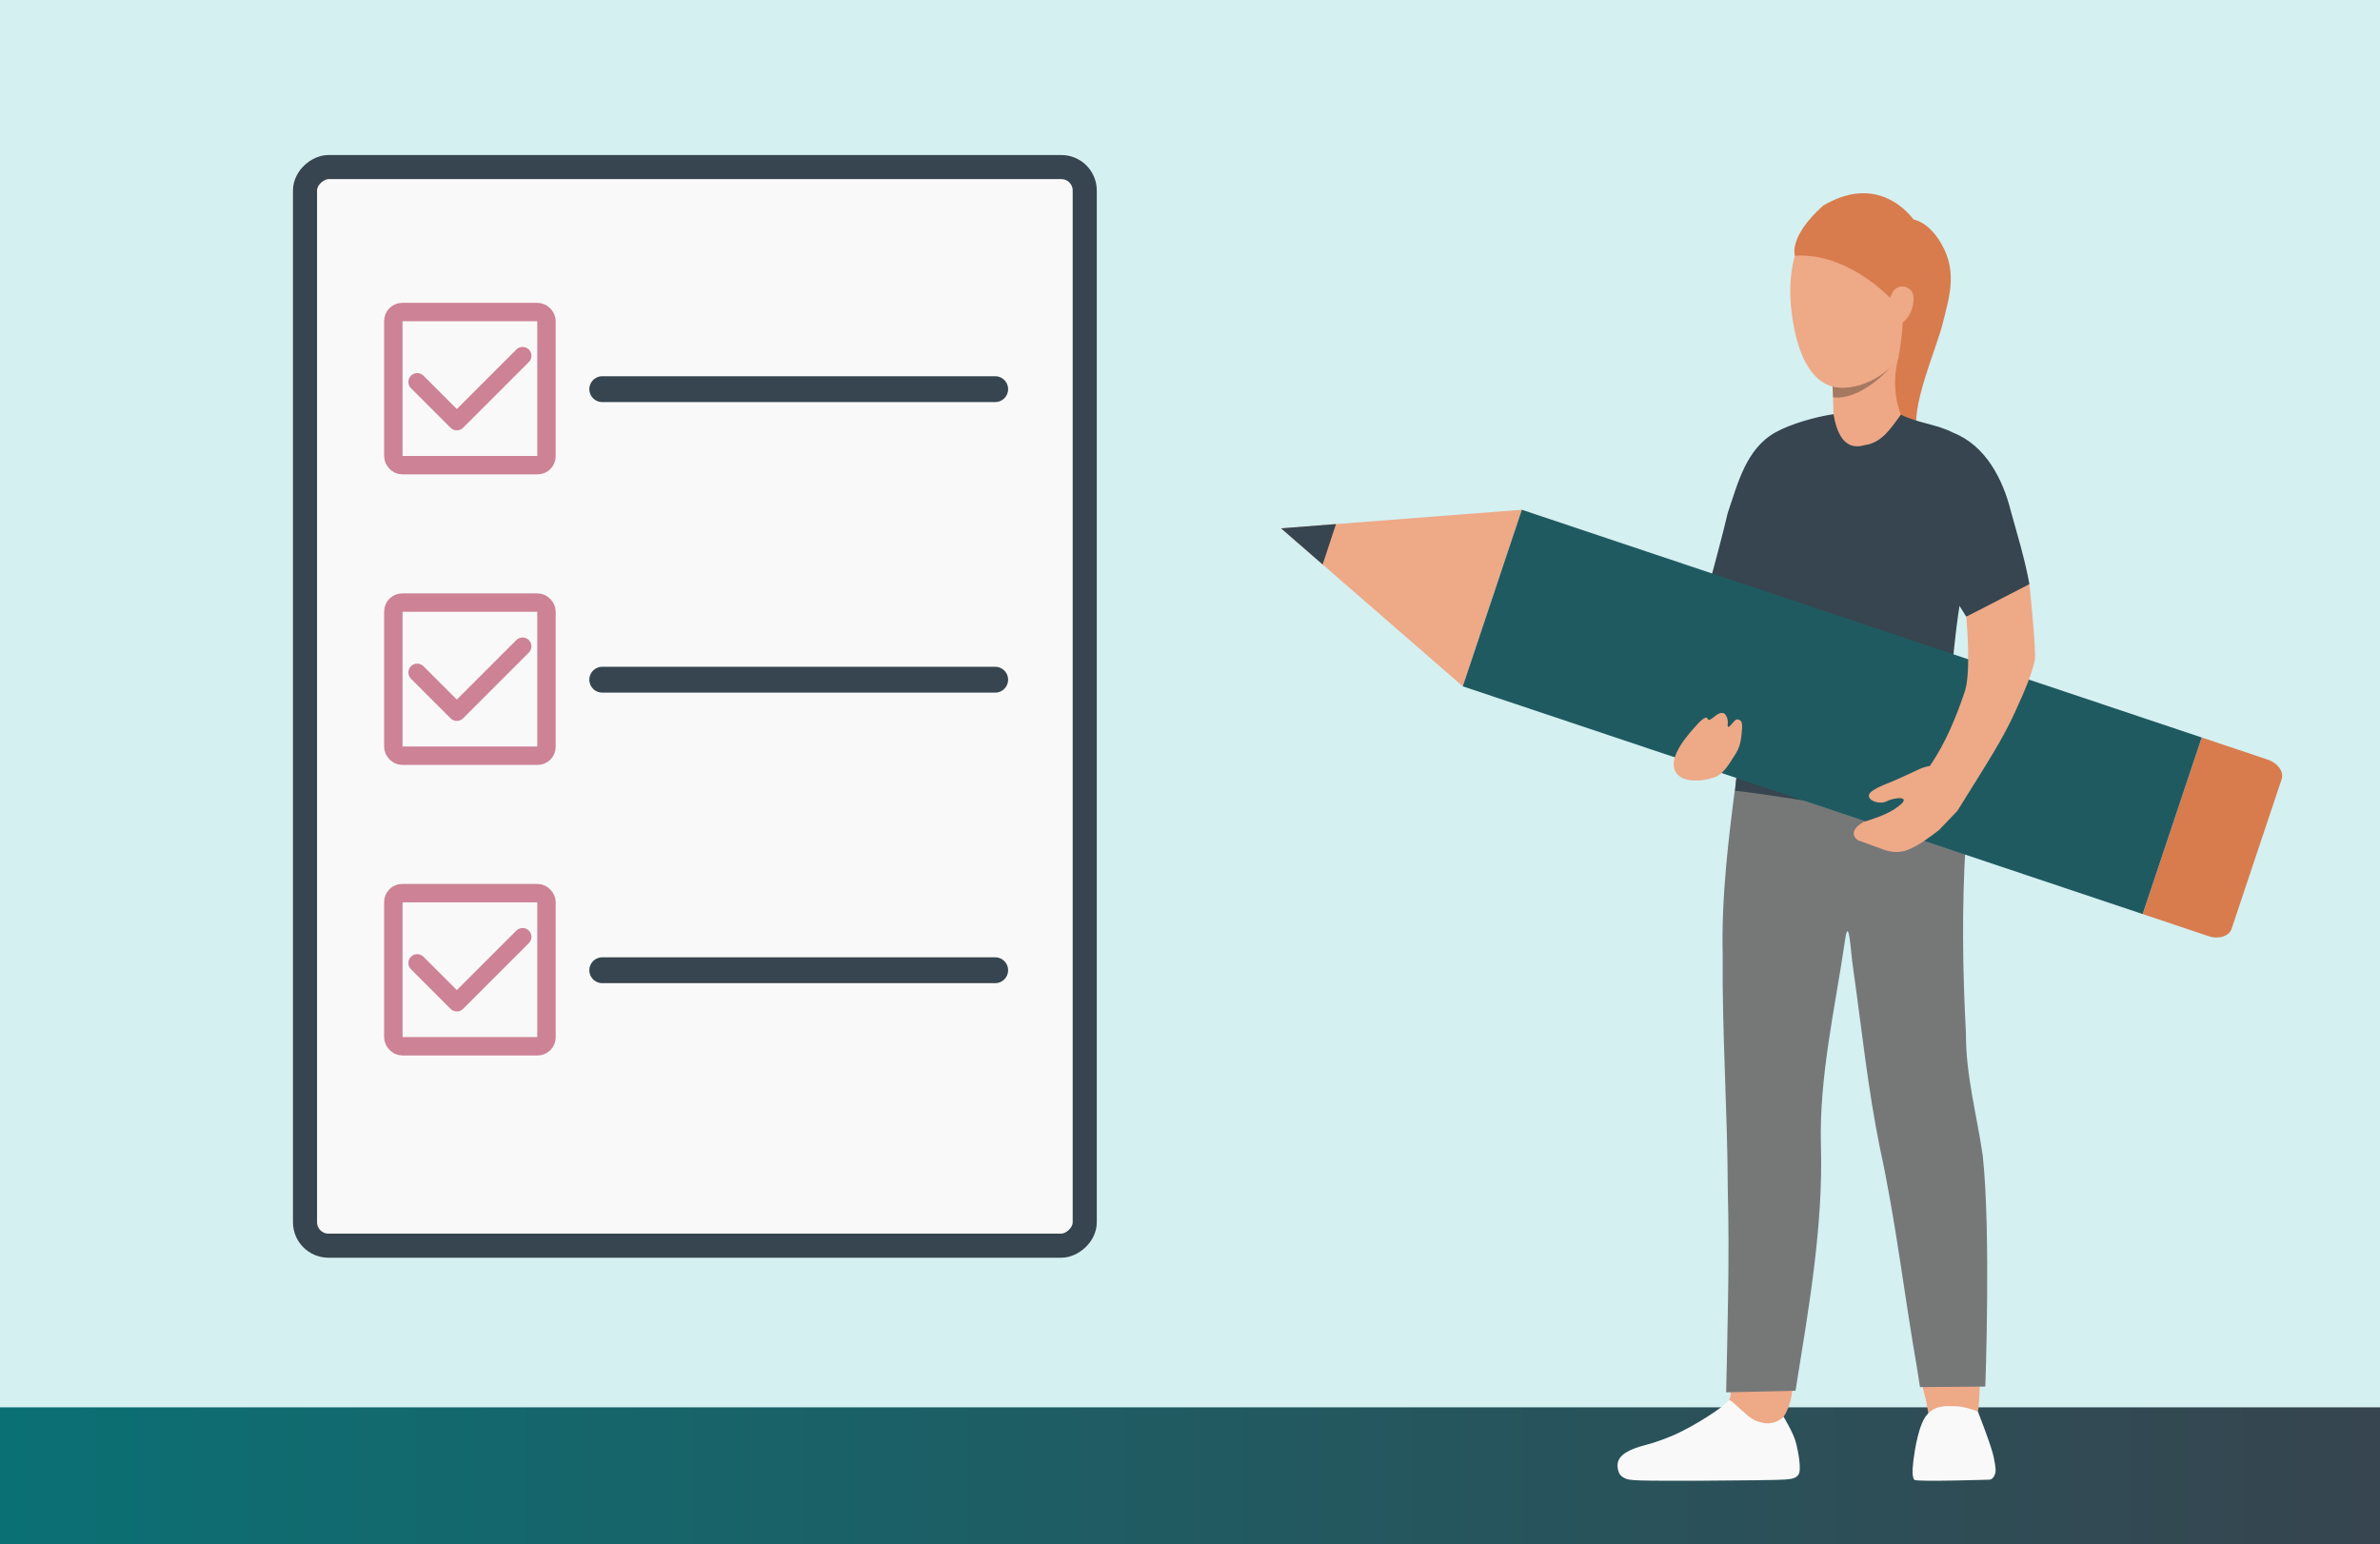 <?xml version="1.0" encoding="UTF-8" standalone="no"?>
<!-- © 2026 just a pro GmbH. Alle Rechte vorbehalten. Nutzung nur mit vorheriger schriftlicher Zustimmung. -->

<svg
   xmlns:dc="http://purl.org/dc/elements/1.1/"
   xmlns:cc="http://creativecommons.org/ns#"
   xmlns:rdf="http://www.w3.org/1999/02/22-rdf-syntax-ns#"
   xmlns:svg="http://www.w3.org/2000/svg"
   xmlns="http://www.w3.org/2000/svg"
   xmlns:xlink="http://www.w3.org/1999/xlink"
   xmlns:sodipodi="http://sodipodi.sourceforge.net/DTD/sodipodi-0.dtd"
   xmlns:inkscape="http://www.inkscape.org/namespaces/inkscape"
   width="592.878mm"
   height="384.687mm"
   viewBox="0 0 592.878 384.687"
   version="1.1"
   id="svg39855"
   inkscape:version="0.92.4 (5da689c313, 2019-01-14)"
   sodipodi:docname="checklist_large.svg">
  <rect x="0" y="0" width="592.878" height="384.687" fill="#333333" stroke="none"/>
  <defs
     id="defs39849">
    <inkscape:path-effect
       effect="bspline"
       id="path-effect897"
       is_visible="true"
       weight="33.333"
       steps="2"
       helper_size="0"
       apply_no_weight="true"
       apply_with_weight="true"
       only_selected="false" />
    <linearGradient
       gradientTransform="matrix(1.667,-0.023,-0.023,1.521,-423.227,-298.342)"
       y2="272.126"
       x2="293.982"
       y1="289.059"
       x1="182.494"
       gradientUnits="userSpaceOnUse"
       id="SVGID_00000067222153087849678250000014661074779096188837_">
      <stop
         id="stop358-8"
         style="stop-color:#0b7074;stop-opacity:1"
         offset="0" />
      <stop
         id="stop360"
         style="stop-color:#36454f;stop-opacity:1"
         offset="1" />
    </linearGradient>
    <linearGradient
       gradientTransform="matrix(1.667,-0.023,-0.023,1.521,-420.203,-299.854)"
       y2="272.126"
       x2="293.982"
       y1="289.059"
       x1="182.494"
       gradientUnits="userSpaceOnUse"
       id="SVGID_00000067222153087849678250000014661074779096188837_-7">
      <stop
         id="stop358-8-3"
         style="stop-color:#0b7074;stop-opacity:1"
         offset="0" />
      <stop
         id="stop360-9"
         style="stop-color:#36454f;stop-opacity:1"
         offset="1" />
    </linearGradient>
    <linearGradient
       gradientTransform="matrix(1.667,-0.023,-0.023,1.521,-424.77,-290.215)"
       y2="272.126"
       x2="293.982"
       y1="289.059"
       x1="182.494"
       gradientUnits="userSpaceOnUse"
       id="SVGID_00000067222153087849678250000014661074779096188837_-4">
      <stop
         id="stop358-8-39"
         style="stop-color:#0b7074;stop-opacity:1"
         offset="0" />
      <stop
         id="stop360-6"
         style="stop-color:#36454f;stop-opacity:1"
         offset="1" />
    </linearGradient>
    <linearGradient
       gradientTransform="matrix(1.667,-0.023,-0.023,1.521,-886.146,-457.571)"
       y2="272.126"
       x2="293.982"
       y1="289.059"
       x1="182.494"
       gradientUnits="userSpaceOnUse"
       id="SVGID_00000067222153087849678250000014661074779096188837_-2">
      <stop
         id="stop358-8-2"
         style="stop-color:#0b7074;stop-opacity:1"
         offset="0" />
      <stop
         id="stop360-3"
         style="stop-color:#36454f;stop-opacity:1"
         offset="1" />
    </linearGradient>
    <inkscape:path-effect
       effect="bspline"
       id="path-effect45012-8"
       is_visible="true"
       weight="33.333"
       steps="2"
       helper_size="0"
       apply_no_weight="true"
       apply_with_weight="true"
       only_selected="false" />
    <inkscape:path-effect
       effect="bspline"
       id="path-effect45012-8-8"
       is_visible="true"
       weight="33.333"
       steps="2"
       helper_size="0"
       apply_no_weight="true"
       apply_with_weight="true"
       only_selected="false" />
    <linearGradient
       inkscape:collect="always"
       id="linearGradient7283">
      <stop
         style="stop-color:#0b7074;stop-opacity:1"
         offset="0"
         id="stop7279" />
      <stop
         style="stop-color:#36454f;stop-opacity:1"
         offset="1"
         id="stop7281" />
    </linearGradient>
    <linearGradient
       inkscape:collect="always"
       xlink:href="#linearGradient7283"
       id="linearGradient912"
       x1="-897.346"
       y1="197.029"
       x2="-74.853"
       y2="197.029"
       gradientUnits="userSpaceOnUse"
       gradientTransform="matrix(0.721,0,0,1,-22.215,-12.7)" />
    <linearGradient
       gradientTransform="matrix(1.667,-0.023,-0.023,1.521,-804.978,-546.773)"
       y2="272.126"
       x2="293.982"
       y1="289.059"
       x1="182.494"
       gradientUnits="userSpaceOnUse"
       id="SVGID_00000067222153087849678250000014661074779096188837_-2-6">
      <stop
         id="stop358-8-2-8"
         style="stop-color:#0b7074;stop-opacity:1"
         offset="0" />
      <stop
         id="stop360-3-1"
         style="stop-color:#36454f;stop-opacity:1"
         offset="1" />
    </linearGradient>
  </defs>
  <sodipodi:namedview
     id="base"
     pagecolor="#ffffff"
     bordercolor="#666666"
     borderopacity="1.0"
     inkscape:pageopacity="0.0"
     inkscape:pageshadow="2"
     inkscape:zoom="0.35000001"
     inkscape:cx="1657.9961"
     inkscape:cy="733.64448"
     inkscape:document-units="mm"
     inkscape:current-layer="layer1"
     showgrid="false"
     fit-margin-top="0"
     fit-margin-left="0"
     fit-margin-right="0"
     fit-margin-bottom="0"
     inkscape:window-width="1920"
     inkscape:window-height="991"
     inkscape:window-x="-9"
     inkscape:window-y="-9"
     inkscape:window-maximized="1"
     inkscape:snap-global="true"
     inkscape:object-paths="true"
     inkscape:snap-intersection-paths="true"
     inkscape:snap-smooth-nodes="true"
     inkscape:snap-midpoints="true">
    <inkscape:grid
       type="xygrid"
       id="grid905" />
  </sodipodi:namedview>
  <g
     inkscape:label="Ebene 1"
     inkscape:groupmode="layer"
     id="layer1"
     transform="translate(669.049,183.32)">
    <rect
       style="opacity:1;fill:#d4f0f1;fill-opacity:1;stroke:none;stroke-width:1.304;stroke-linecap:round;stroke-miterlimit:4;stroke-dasharray:none;stroke-opacity:1"
       id="rect989"
       width="592.878"
       height="352.157"
       x="-669.049"
       y="-183.32"
       ry="0" />
    <rect
       style="opacity:1;fill:url(#linearGradient912);fill-opacity:1;stroke:none;stroke-width:1.213;stroke-linecap:round;stroke-miterlimit:4;stroke-dasharray:none;stroke-opacity:1"
       id="rect904"
       width="592.878"
       height="34.077"
       x="-669.049"
       y="167.291"
       ry="0" />
    <path
       id="path980"
       d="m -226.898,171.644 c 1.863,-0.804 3.895,-4.106 4.318,-8.615 0.233,-2.349 -1.185,-1.736 -0.995,-1.863 -1.122,1.333 -16.002,-2.032 -14.33,-0.487 -0.656,0.508 0.529,3.006 -0.381,4.741 -0.572,1.122 -0.572,1.228 0.064,1.566 0.36,0.212 1.651,1.27 2.836,2.371 2.921,2.688 5.8,3.471 8.488,2.286 z"
       style="fill:#eea987;fill-opacity:1;fill-rule:nonzero;stroke:none;stroke-width:0.265"
       inkscape:connector-curvature="0" />
    <path
       id="path982"
       d="m -224.231,185.275 c 1.947,-0.169 2.54,-0.402 3.154,-1.164 0.868,-1.058 0.064,-5.63 -0.677,-8.34 -0.614,-2.18 -2.984,-6.138 -2.984,-6.138 -1.206,1.228 -3.26,2.032 -5.44,1.46 -2.032,-0.529 -2.561,-0.847 -5.313,-3.344 l -1.99,-1.799 -0.804,-0.529 c -1.101,1.672 -8.509,6.392 -13.335,8.572 -2.074,0.953 -5.228,2.095 -7.006,2.54 -6.011,1.524 -8.086,3.344 -7.345,6.371 0.254,1.058 0.677,1.566 1.672,2.053 1.206,0.614 2.879,0.656 19.494,0.614 9.991,-0.042 19.262,-0.169 20.574,-0.296 z"
       style="fill:#f9f9f9;fill-opacity:1;fill-rule:nonzero;stroke:none;stroke-width:0.265"
       inkscape:connector-curvature="0" />
    <path
       id="path984"
       d="m -188.692,168.765 c -0.127,-0.296 -0.233,-2.117 -0.741,-3.895 -1.228,-4.995 -1.355,-4.868 -1.714,-4.995 6.413,-6.286 9.567,-4.678 13.547,-2.413 1.418,0.804 1.714,3.281 1.714,4.593 0,1.291 -0.275,6.265 -0.466,6.265 -0.191,0 -1.228,0.847 -1.99,0.529 -1.693,-0.699 -5.503,-0.72 -8.128,-0.042 -1.757,0.445 -2.032,0.445 -2.222,-0.042 z"
       style="fill:#eea987;fill-opacity:1;fill-rule:nonzero;stroke:none;stroke-width:0.265"
       inkscape:connector-curvature="0" />
    <path
       id="path986"
       d="m -192.164,185.36 c -0.445,-0.508 -0.614,-1.863 -0.254,-4.699 0.36,-2.836 1.355,-9.652 3.725,-11.896 2.349,-2.222 4.741,-1.714 6.858,-1.736 2.117,-0.021 5.482,1.291 5.482,1.291 0,0 3.471,8.784 3.979,11.493 0.529,2.709 0.593,3.429 0.191,4.36 -0.381,0.931 -0.995,1.143 -1.27,1.143 -0.296,0 -18.267,0.572 -18.711,0.042 z"
       style="fill:#f9f9f9;fill-opacity:1;fill-rule:nonzero;stroke:none;stroke-width:0.265"
       inkscape:connector-curvature="0" />
    <path
       id="path988"
       d="m -174.49,162.119 c 0,0 1.418,-38.396 -0.635,-57.488 -1.46,-10.139 -4.254,-20.129 -4.191,-30.459 -0.847,-15.811 -1.037,-31.644 -0.064,-47.434 -0.042,-4.678 0.783,-12.721 -2.582,-15.579 l -54.588,-0.254 c -1.884,14.266 -3.704,29.062 -3.365,43.645 -0.169,19.494 1.206,38.968 1.27,58.462 0.445,16.849 -0.042,33.697 -0.402,50.546 l 17.272,-0.402 c 3.196,-20.024 6.943,-40.809 6.329,-61.171 -0.445,-17.081 3.471,-33.845 5.948,-50.651 1.016,-7.705 1.566,3.556 1.99,5.927 2.159,15.134 3.704,30.395 6.752,45.381 3.958,18.119 6.054,36.597 9.25,54.864 l 0.741,4.741 m 16.192,-12.023 0.021,1.058 z m -64.6,-73.3 c -0.064,3.514 -0.064,3.895 0,0 z m 11.62,-65.891 c 2.18,-0.085 9.715,0 14.097,0 2.201,0 6.477,0.042 1.714,0.042 -5.27,-0.021 -10.541,-0.021 -15.811,-0.042 z"
       style="fill:#767878;fill-opacity:1;fill-rule:nonzero;stroke:none;stroke-width:0.265"
       inkscape:connector-curvature="0" />
    <path
       id="path990"
       d="m -198.556,-128.032 c 0,0 6.731,-3.789 12.15,3.937 5.44,7.747 2.921,14.732 1.312,21.315 -1.587,6.519 -8.361,21.251 -6.223,28.046 2.117,6.773 -1.27,10.054 -1.27,10.054 0,0 -20.426,4 -16.341,-26.119 4.085,-30.141 10.372,-37.232 10.372,-37.232 z"
       style="fill:#d87c4d;fill-opacity:1;fill-rule:nonzero;stroke:none;stroke-width:0.265"
       inkscape:connector-curvature="0" />
    <path
       id="path992"
       d="m -212.653,-90.059 c 0,0 0.699,13.695 0.127,18.097 0,0 7.281,8.191 17.018,-8.064 0,0 -3.302,-7.112 0.021,-16.362 3.302,-9.25 -17.166,6.329 -17.166,6.329 z"
       style="fill:#eea886;fill-opacity:1;fill-rule:nonzero;stroke:none;stroke-width:0.265"
       inkscape:connector-curvature="0" />
    <path
       id="path994"
       d="m -212.526,-87.053 0.127,2.688 c 0,0 6.032,1.545 14.626,-7.768 0,0 -6.096,6.604 -14.753,5.08 z"
       style="fill:#a77860;fill-opacity:1;fill-rule:nonzero;stroke:none;stroke-width:0.265"
       inkscape:connector-curvature="0" />
    <path
       id="path996"
       d="m -210.981,-86.757 c -2.413,-0.233 -9.102,-1.418 -11.536,-17.124 -2.984,-19.219 6.562,-28.532 14.351,-29.929 7.789,-1.376 14.732,1.693 18.097,11.832 0,0 2.434,7.916 -3.027,21.421 -5.461,13.504 -15.303,14.033 -17.886,13.801 z"
       style="fill:#eea987;fill-opacity:1;fill-rule:nonzero;stroke:none;stroke-width:0.265"
       inkscape:connector-curvature="0" />
    <path
       id="path998"
       d="m -221.924,-119.608 c 0,0 -1.714,-4.614 7.006,-12.467 12.213,-7.26 20.045,0.021 22.712,3.641 0,0 4.043,1.185 3.725,8.975 -0.318,7.81 4.254,19.875 -7.578,24.786 0,0 1.609,-8.826 0.72,-10.922 -0.889,-2.095 -12.594,-14.922 -26.585,-14.012 z"
       style="fill:#d87c4d;fill-opacity:1;fill-rule:nonzero;stroke:none;stroke-width:0.265"
       inkscape:connector-curvature="0" />
    <path
       id="path1002"
       d="m -236.804,13.678 c 0,0 0.762,-9.461 1.609,-14.203 2.053,-11.599 3.408,-23.368 4,-35.136 -3.704,-1.757 -11.388,-4.614 -11.388,-4.614 0,0 2.773,-10.202 3.916,-15.198 2.498,-7.345 4.572,-16.087 11.938,-20.151 3.916,-2.159 9.991,-3.852 14.414,-4.508 0.804,4.551 2.603,9.25 7.81,7.705 4.318,-0.571 6.625,-4.424 8.996,-7.599 4.064,2.117 8.89,2.349 12.996,4.508 8.064,3.154 12.382,11.536 14.372,19.516 1.672,6.032 3.514,12.044 4.635,18.203 -3.133,3.027 -15.727,8.128 -15.727,8.128 l -1.693,-2.709 c -2.18,14.182 -2.773,28.575 -2.815,42.926 -1.693,2.498 -2.646,6.096 -5.27,7.662 -11.98,1.863 -34.269,-3.09 -47.794,-4.53 z"
       style="fill:#36454f;fill-opacity:1;fill-rule:nonzero;stroke:none;stroke-width:0.265"
       inkscape:connector-curvature="0" />
    <path
       id="path1004"
       d="m -197.413,-110.76 c 0.889,-1.418 3.281,-1.757 4.593,0.042 1.333,1.778 -0.254,7.937 -3.768,8.213 -3.535,0.254 -2.603,-5.397 -0.826,-8.255 z"
       style="fill:#eea987;fill-opacity:1;fill-rule:nonzero;stroke:none;stroke-width:0.265"
       inkscape:connector-curvature="0" />
    <g
       id="g881"
       transform="rotate(18.547,-1016.232,358.047)">
      <g
         transform="matrix(0.947,-0.233,0.32,0.69,-135.359,-291.417)"
         id="g874">
        <path
           style="opacity:1;fill:#eea987;fill-opacity:1;stroke:none;stroke-width:3.632;stroke-linecap:round;stroke-linejoin:round;stroke-miterlimit:4;stroke-dasharray:none;stroke-dashoffset:0;stroke-opacity:1"
           inkscape:transform-center-x="9.2529041"
           d="m -318.45,-70.439 -20.34,60.354 -42.477,-47.562 z"
           id="path911"
           inkscape:connector-curvature="0"
           sodipodi:nodetypes="cccc" />
        <path
           style="fill:#d87c4d;fill-opacity:1;fill-rule:evenodd;stroke:none;stroke-width:0.265"
           d="m -149.127,-13.379 -20.34,60.354 16.413,5.531 c 2.564,0.859 5.311,-0.527 6.17,-3.07 l 17.24,-51.136 c 0.838,-2.543 -0.527,-5.29 -3.07,-6.149 z"
           id="path900"
           inkscape:connector-curvature="0" />
        <path
           id="path1006"
           d="m -338.79,-10.085 169.323,57.06 20.34,-60.354 -169.323,-57.06 z"
           style="fill:#205a61;fill-opacity:1;fill-rule:evenodd;stroke:none;stroke-width:0.265"
           inkscape:connector-curvature="0"
           sodipodi:nodetypes="ccccc" />
        <path
           style="fill:#36454f;fill-opacity:1;stroke:none;stroke-width:0.265px;stroke-linecap:butt;stroke-linejoin:miter;stroke-opacity:1"
           d="m -381.267,-57.647 14.331,-2.918 -4.614,13.798 z"
           id="path916"
           inkscape:connector-curvature="0" />
      </g>
    </g>
    <path
       id="path1024"
       d="m -179.231,-29.671 c 0,0 1.27,13.652 -0.339,18.521 -2.053,6.159 -4.826,13.039 -8.763,18.669 -0.889,0.127 -1.863,0.423 -2.879,0.91 -1.693,0.825 -3.429,1.566 -5.122,2.349 -2.159,1.016 -4.826,1.82 -6.456,3.048 -2.328,1.778 1.609,3.556 3.683,2.498 2.074,-1.079 6.519,-1.397 2.985,1.228 -2.519,2.011 -6.286,3.111 -8.763,3.937 -2.836,1.672 -2.942,3.365 -1.376,4.508 l 6.265,2.286 c 2.117,0.783 4.191,0.931 6.286,0.085 2.815,-1.164 5.27,-3.048 7.683,-4.889 l 4.572,-4.784 c 7.514,-12.086 11.07,-17.441 14.287,-24.447 3.027,-6.583 4.381,-10.139 5.016,-13.187 0.402,-1.926 -1.355,-18.859 -1.355,-18.859 z"
       style="fill:#eea987;fill-opacity:1;fill-rule:nonzero;stroke:none;stroke-width:0.265"
       inkscape:connector-curvature="0"
       sodipodi:nodetypes="cccccccccccccccccc" />
    <path
       id="path1022"
       d="m -244.572,-4.335 c 0.445,-0.275 0.762,-0.254 0.889,0.064 0.572,1.249 2.328,-1.947 4.022,-1.376 0.677,0.381 1.122,1.524 1.016,2.561 -0.127,1.185 0.169,1.164 1.185,-0.085 0.762,-0.91 0.995,-1.037 1.503,-0.868 0.889,0.275 1.037,0.931 0.762,3.514 -0.275,2.73 -0.741,4 -2.095,5.927 -0.974,1.524 -2.476,4.17 -4.614,4.911 -3.09,1.101 -8.191,1.503 -9.779,-1.397 -2.032,-3.725 3.514,-9.61 5.313,-11.62 0.72,-0.825 1.333,-1.376 1.799,-1.63 z"
       style="fill:#eea987;fill-opacity:1;fill-rule:nonzero;stroke:none;stroke-width:0.265"
       inkscape:connector-curvature="0" />
    <g
       id="g1012"
       transform="matrix(0,1.26,-1.26,0,-479.305,1033.676)">
      <rect
         inkscape:export-ydpi="200"
         inkscape:export-xdpi="200"
         inkscape:export-filename="C:\Users\sebas\Desktop\g1033.png"
         ry="4.636"
         y="-63.867"
         x="-932.836"
         height="154.153"
         width="213.265"
         id="rect25892"
         style="opacity:1;fill:#f9f9f9;fill-opacity:1;stroke:#36454f;stroke-width:4.762;stroke-linecap:round;stroke-linejoin:round;stroke-miterlimit:4;stroke-dasharray:none;stroke-dashoffset:0;stroke-opacity:1" />
    </g>
    <path
       style="fill:none;stroke:#36454f;stroke-width:6.44;stroke-linecap:round;stroke-linejoin:miter;stroke-miterlimit:4;stroke-dasharray:none;stroke-opacity:1"
       d="m -519.02,-86.368 h 97.879"
       id="path2846"
       inkscape:connector-curvature="0"
       sodipodi:nodetypes="cc"
       inkscape:export-filename="C:\Users\sebas\Desktop\g1033.png"
       inkscape:export-xdpi="200"
       inkscape:export-ydpi="200" />
    <g
       id="g2298"
       transform="matrix(0.777,0,0,0.777,-1165.68,-642.775)">
      <rect
         ry="2.855"
         y="691.372"
         x="765.269"
         height="49.099"
         width="49.099"
         id="rect2292"
         style="opacity:1;fill:#f9f9f9;fill-opacity:1;stroke:#cd8296;stroke-width:5.901;stroke-linecap:round;stroke-linejoin:round;stroke-miterlimit:4;stroke-dasharray:none;stroke-dashoffset:0;stroke-opacity:1" />
      <path
         inkscape:connector-curvature="0"
         id="path2294"
         d="m 772.93,713.782 12.695,12.695 21.082,-21.082"
         style="fill:none;stroke:#cd8296;stroke-width:5.669;stroke-linecap:round;stroke-linejoin:round;stroke-miterlimit:4;stroke-dasharray:none;stroke-opacity:1" />
    </g>
    <g
       transform="matrix(0.777,0,0,0.777,-1165.68,-570.393)"
       id="g1030">
      <rect
         style="opacity:1;fill:#f9f9f9;fill-opacity:1;stroke:#cd8296;stroke-width:5.901;stroke-linecap:round;stroke-linejoin:round;stroke-miterlimit:4;stroke-dasharray:none;stroke-dashoffset:0;stroke-opacity:1"
         id="rect1026"
         width="49.099"
         height="49.099"
         x="765.269"
         y="691.372"
         ry="2.855" />
      <path
         style="fill:none;stroke:#cd8296;stroke-width:5.669;stroke-linecap:round;stroke-linejoin:round;stroke-miterlimit:4;stroke-dasharray:none;stroke-opacity:1"
         d="m 772.93,713.782 12.695,12.695 21.082,-21.082"
         id="path1028"
         inkscape:connector-curvature="0" />
    </g>
    <g
       id="g1036"
       transform="matrix(0.777,0,0,0.777,-1165.68,-498.01)">
      <rect
         ry="2.855"
         y="691.372"
         x="765.269"
         height="49.099"
         width="49.099"
         id="rect1032"
         style="opacity:1;fill:#f9f9f9;fill-opacity:1;stroke:#cd8296;stroke-width:5.901;stroke-linecap:round;stroke-linejoin:round;stroke-miterlimit:4;stroke-dasharray:none;stroke-dashoffset:0;stroke-opacity:1" />
      <path
         inkscape:connector-curvature="0"
         id="path1034"
         d="m 772.93,713.782 12.695,12.695 21.082,-21.082"
         style="fill:none;stroke:#cd8296;stroke-width:5.669;stroke-linecap:round;stroke-linejoin:round;stroke-miterlimit:4;stroke-dasharray:none;stroke-opacity:1" />
    </g>
    <path
       inkscape:export-ydpi="200"
       inkscape:export-xdpi="200"
       inkscape:export-filename="C:\Users\sebas\Desktop\g1033.png"
       sodipodi:nodetypes="cc"
       inkscape:connector-curvature="0"
       id="path1038"
       d="m -519.02,-13.986 h 97.879"
       style="fill:none;stroke:#36454f;stroke-width:6.44;stroke-linecap:round;stroke-linejoin:miter;stroke-miterlimit:4;stroke-dasharray:none;stroke-opacity:1" />
    <path
       style="fill:none;stroke:#36454f;stroke-width:6.44;stroke-linecap:round;stroke-linejoin:miter;stroke-miterlimit:4;stroke-dasharray:none;stroke-opacity:1"
       d="m -519.02,58.397 h 97.879"
       id="path1040"
       inkscape:connector-curvature="0"
       sodipodi:nodetypes="cc"
       inkscape:export-filename="C:\Users\sebas\Desktop\g1033.png"
       inkscape:export-xdpi="200"
       inkscape:export-ydpi="200" />
  </g>
</svg>
